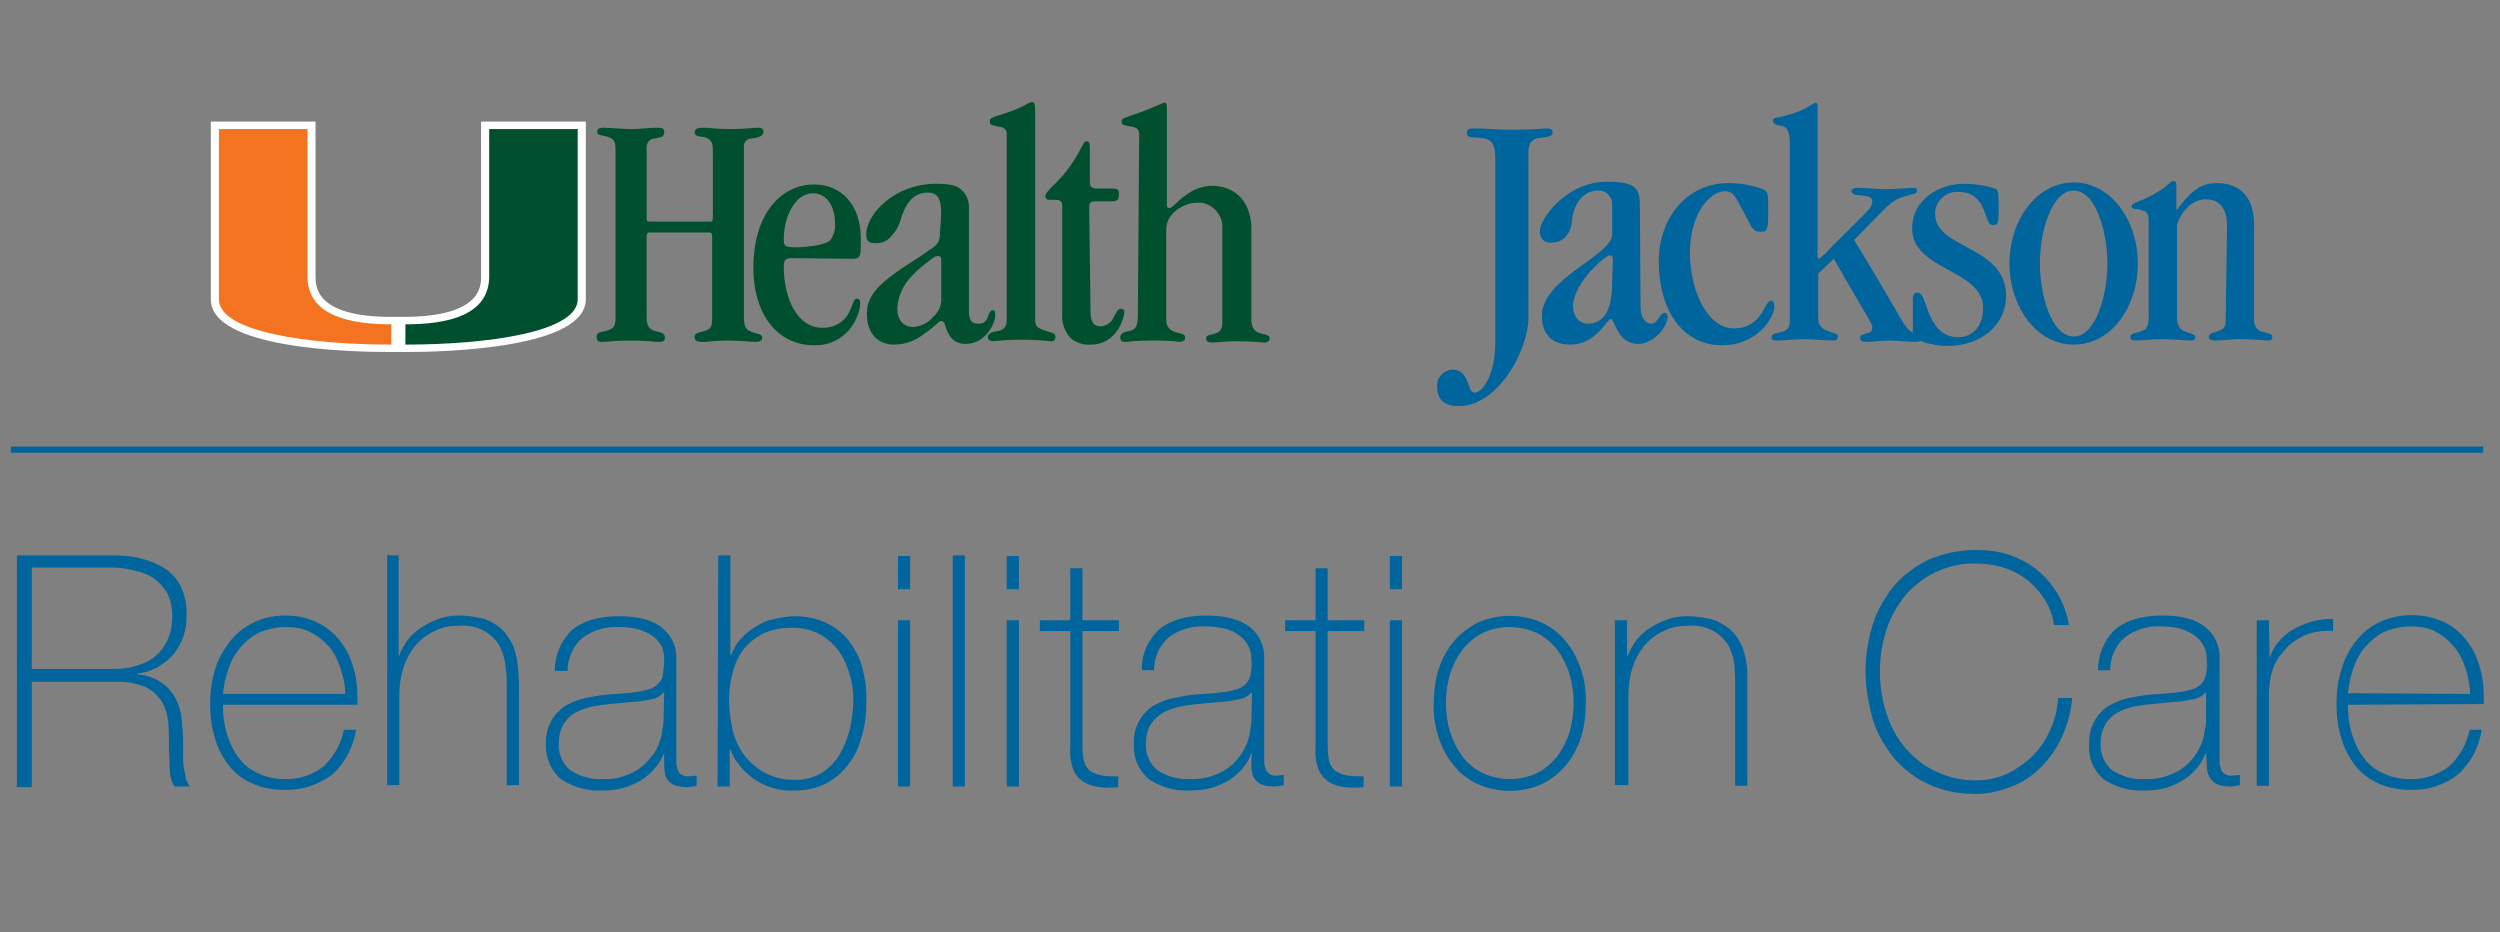<?xml version="1.0" encoding="utf-8"?>
<!-- Generator: Adobe Illustrator 24.1.2, SVG Export Plug-In . SVG Version: 6.00 Build 0)  -->
<svg version="1.1" id="Layer_1" xmlns="http://www.w3.org/2000/svg" xmlns:xlink="http://www.w3.org/1999/xlink" x="0px" y="0px"
	 viewBox="0 0 370 138" style="enable-background:new 0 0 370 138;" xml:space="preserve">
<rect x="0" y="0" width="370" height="138" fill="#808080" stroke="none"/>
<style type="text/css">
	.st0{fill:#00649D;}
	.st1{fill:#00502F;}
	.st2{fill:#FFFFFF;}
	.st3{fill:#F37321;}
</style>
<rect x="1.6" y="66.1" class="st0" width="365.9" height="0.9"/>
<path class="st0" d="M226.2,47.1c0,4.6-4.4,13-10.3,13c-2.3,0-3.2-1.1-3.2-2.9c-0.1-1.3,0.9-2.4,2.2-2.5c0,0,0,0,0,0
	c2.7,0,2.2,3.4,3.3,3.4c1.3,0,3.1-2.7,3.1-7.4V23.5c0-2.2-0.5-3-2.3-3.1c-1.6-0.1-1.9-0.1-1.9-0.8c0-0.4,0.1-0.6,1.2-0.6
	c1.5,0,3.4,0.2,5.4,0.2c3.7,0,4.5-0.2,5.2-0.2c0.4,0,0.9,0.1,0.9,0.6s-0.4,0.6-1.8,0.8c-1.1,0.1-1.8,0.6-1.8,2.2L226.2,47.1z"/>
<path class="st0" d="M242.8,45.3c0,2,0.9,2.6,1.6,2.6c1,0,1.2-1.6,2-1.6c0.3,0,0.4,0.2,0.4,0.6c0,1.6-2.2,4-4.3,4
	c-3.2,0-3.5-3.7-4.1-3.7s-2.1,3.8-6,3.8c-2.6,0-4.2-1.4-4.2-4.3c0-5.5,10.4-8.9,10.4-12v-4.3c0.1-1.1-0.7-2.1-1.8-2.2
	c-0.1,0-0.2,0-0.3,0c-1.9,0-3.5,1.6-3.8,4.2c-0.2,2.2-1.2,3.5-3.1,3.5c-0.9,0.1-1.6-0.5-1.7-1.4c0-0.1,0-0.2,0-0.3
	c0-1.9,4-7.3,9.9-7.3c3.9,0,4.9,0.7,4.9,3.4L242.8,45.3z M238.7,38.5c0-0.6-0.1-0.7-0.5-0.7c-0.6,0-5.2,3.9-5.4,7.4
	c0,1.5,0.8,2.7,2.2,2.7c2.3,0,3.6-1.8,3.6-6.2L238.7,38.5z"/>
<path class="st0" d="M256.6,48.6c4.3,0,4.5-4.1,5.5-4.1c0.3,0,0.5,0.2,0.5,0.9c0,1.5-2.4,5.7-7.8,5.7c-5.6,0-9.3-5-9.3-12.4
	c0-6.5,4.2-11.6,10.3-11.6c1.7,0,3.5,0.3,5.1,0.9c0.7,0.4,0.8,0.5,0.8,2.7c0,3.4-0.1,3.6-1.1,3.6s-1.2-0.3-1.9-1.7
	c-1.8-3.3-2-4.3-3.4-4.3c-2.3,0-5.2,3.4-5.2,9.2C250.2,43.7,253,48.6,256.6,48.6"/>
<path class="st0" d="M269.1,40.5V47c0,1.3,0.5,1.7,2,2.2c0.5,0.2,0.9,0.2,0.9,0.6c0,0.3-0.2,0.6-0.5,0.6c-1.5,0-3-0.2-4.5-0.2
	s-2.8,0.2-4.2,0.2c-0.5,0-0.6-0.2-0.6-0.5s0.2-0.5,0.7-0.6c1.7-0.3,2-0.7,2-2v-26c0-2.6-0.9-2.6-1.4-2.7s-1.1-0.2-1.1-0.7
	s0.6-0.5,1.1-0.6c1.3-0.3,2.6-0.7,3.8-1.3c0.4-0.3,0.9-0.5,1.3-0.8c0.3,0,0.4,0.1,0.4,0.7v21.9c0,0.5,0.1,0.5,0.2,0.5
	c0.7-0.5,1.3-1.1,1.9-1.8c5.5-5.5,6-5.7,6-6.7c0-0.6-0.5-0.8-1.9-0.9c-0.6,0-1.2-0.2-1.2-0.6c0-0.2,0.3-0.5,0.8-0.5
	c1.5,0,2.9,0.2,4.2,0.2c1.5,0,3.7-0.2,4.1-0.2c0.5,0,0.6,0.1,0.6,0.4c0,0.5-0.2,0.4-1.6,0.8c-2.3,0.6-2.5,1.3-7.7,6.5
	c7.7,12.5,7.4,13.5,9.2,13.9c0.6,0.2,0.9,0.3,0.9,0.6s-0.3,0.6-0.9,0.6c-1.4,0-2.8-0.2-4.2-0.2c-1,0-2.1,0.2-3.3,0.2
	c-0.5,0-0.8-0.2-0.8-0.6s0.2-0.4,0.8-0.6c0.9-0.2,1-0.4,1-1c0-0.5-0.9-1.7-5.7-10.1L269.1,40.5z"/>
<path class="st0" d="M283.1,44.2c0-0.6,0.2-0.9,0.7-0.9s0.8,0.5,1.4,2.3c0.9,2.6,2.2,4.3,4.6,4.3s3.7-1.9,3.7-4.3
	c0-5.8-10.5-5.5-10.5-11.8c0-4.4,4.2-6.6,7.6-6.6c1.5,0,3.1,0.2,4.6,0.7c0.6,0.2,0.6,0.5,0.6,3.5c0,1.6-0.1,1.9-0.9,1.9
	c-1.4,0-0.6-4.9-5.1-4.9c-1.7-0.1-3.2,1.2-3.4,2.9c0,0.1,0,0.3,0,0.4c0,5.2,10.5,4.6,10.5,12.1c0,4.2-3.6,7.4-8.7,7.4
	c-2.1,0-5.1-0.8-5.1-1.7L283.1,44.2z"/>
<path class="st0" d="M306.9,51c-5.5,0-9.5-5.6-9.5-12s4-12,9.5-12s9.5,5.6,9.5,12S312.5,51,306.9,51 M311.9,39
	c0-4.6-1.7-10.8-5-10.8s-5,6.2-5,10.8s1.7,10.8,5,10.8S311.9,43.6,311.9,39"/>
<path class="st0" d="M329.6,33.5c0-2.9-1.3-4-3.1-4s-3.4,1.3-4.3,3.7V47c0,1.5,0.6,1.9,1.6,2.2s1.1,0.5,1.1,0.7s-0.1,0.5-0.6,0.5
	c-0.9,0-2.3-0.2-4.3-0.2c-1.6,0-3.1,0.2-3.9,0.2c-0.5,0-0.8-0.1-0.8-0.5s0.4-0.6,1-0.7c1.3-0.3,1.7-0.6,1.7-2.3V33
	c0-1.5-0.2-1.6-1-1.9s-1.5,0-1.5-0.5c0-0.7,1-0.6,3-1.7c2.8-1.5,2.5-2.1,3.2-2.1c0.3,0,0.4,0.2,0.4,0.8V31h0.1c1.6-2,3-3.9,5.9-3.9
	c3.1,0,5.5,1.7,5.5,6.2v14.1c0,1,0.5,1.6,1.6,1.8c1,0.2,1.1,0.4,1.1,0.8c0,0.2-0.2,0.4-0.6,0.4c-0.6,0-1.7-0.2-4.3-0.2
	c-1.2,0-2.4,0.2-3.6,0.2c-0.6,0-0.9-0.2-0.9-0.5s0.1-0.5,0.8-0.7c1.5-0.5,1.7-0.7,1.7-1.8L329.6,33.5z"/>
<path class="st1" d="M96.1,34.4c-0.3,0-0.4,0.2-0.4,0.7V47c0,1.3,0.5,1.8,1.3,2s1.4,0.3,1.4,0.9s-0.2,0.7-1,0.7s-1.4-0.2-3.9-0.2
	c-2.7,0-3.4,0.2-4.4,0.2c-0.6,0-0.8-0.2-0.8-0.8c0-0.3,0.2-0.6,0.8-0.7c1.8-0.3,2-0.8,2-2.2V22.1c0-1.4-0.4-1.5-1-1.8
	c-1.3-0.4-1.7-0.2-1.7-0.8c0-0.4,0.2-0.6,1-0.6s2.6,0.2,4,0.2s2.8-0.2,3.8-0.2s1.1,0.2,1.1,0.7c0,0.7-0.5,0.7-1.4,0.9
	c-0.7,0-1.2,0.6-1.2,1.3c0,0,0,0,0,0.1v10.3c0,0.5,0.1,0.6,0.5,0.6h8.9c0.4,0,0.4-0.2,0.4-0.7v-9.9c0-1.3-0.4-1.6-1.2-1.9
	c-1-0.1-1.5-0.2-1.5-0.7s0.4-0.7,1.2-0.7c1,0,2,0.2,4,0.2c2.6,0,3.3-0.2,4.2-0.2c0.6,0,0.8,0.2,0.8,0.6c0,0.6-0.7,0.9-1.8,1
	c-0.6,0-1.1,0.5-1.1,1.1V47c0,1.2,0.3,1.8,0.9,2c0.9,0.5,1.8,0.3,1.8,1c0,0.3-0.2,0.6-1,0.6s-2.1-0.2-4.1-0.2s-2.8,0.2-3.6,0.2
	c-1.1,0-1.3-0.2-1.3-0.8c0-0.4,0.3-0.5,1.4-0.8s1.2-0.7,1.2-2V35c0-0.4-0.1-0.6-0.4-0.6L96.1,34.4z"/>
<path class="st1" d="M117.2,38.2c-0.9,0-1.2,0.3-1.2,1.2c0,5.1,2.2,9.1,5.6,9.1c1.9,0.1,3.7-1,4.3-2.8c0.4-0.9,0.5-1.5,0.9-1.5
	s0.5,0.2,0.5,0.7c0,0.9-0.3,1.7-0.7,2.5c-1.1,2.3-3.5,3.8-6.1,3.7c-5.6,0-9-4.8-9-11.4c0-8.2,4.2-12.4,9-12.4c4,0,6.9,3,6.9,8
	c0,2.8,0,3-1.4,3L117.2,38.2z M116,35.4c0,1,0.1,1.2,1.9,1.2c0.8,0,1.6-0.1,2.4-0.2c1.5-0.2,2.5-0.6,2.7-1s0.6-1,0.6-2.1
	c0-2.9-1.3-4.7-3.3-4.7C117.8,28.6,116,31.9,116,35.4L116,35.4z"/>
<path class="st1" d="M139.3,31.6c0-2.3-0.6-3.1-2-3.1c-2.3,0-3.4,1.9-4.1,4.3c-0.3,1-0.9,1.8-1.6,2.5c-0.6,0.5-1.3,0.7-2,0.7
	c-1,0-1.4-0.3-1.4-1.3c0-3,4.2-7.5,10.3-7.5c1.9,0,3.1,0.2,3.8,0.9c0.8,0.7,1.2,1.8,1.1,3v15c0,1.2,0.4,1.8,1.3,1.8
	c0.7,0.1,1.3-0.3,1.5-1c0.2-0.5,0.4-1,0.7-1s0.4,0.2,0.4,0.8c0,1.1-1.4,4.2-4.4,4.2c-2.1,0-2.7-1.7-3-2.7c-0.1-0.4-0.3-0.7-0.6-0.7
	c-0.4,0-1.1,1-2.4,1.8c-1.3,1.1-2.9,1.7-4.6,1.7c-2.3,0-4-1.6-4-4.5c0-2.5,1.3-4.2,5.5-7c1.7-1.1,2.8-1.8,3.6-2.4
	c1.3-0.8,1.7-1.3,1.7-2.4L139.3,31.6z M132.8,45.6c0,1.8,0.9,2.8,2.4,2.8c1.1-0.1,2.2-0.6,2.9-1.5c0.8-0.7,1.3-1.7,1.2-2.8v-5.5
	c0-0.5-0.1-0.7-0.4-0.7s-0.5,0-1.1,0.5c-1,0.7-2,1.5-2.8,2.4C133.7,42.1,132.9,43.8,132.8,45.6L132.8,45.6z"/>
<path class="st1" d="M149,20.1c0-1-0.2-1.2-1.4-1.4c-0.9-0.2-1.1-0.2-1.1-0.7s0.2-0.5,0.9-0.8c2-0.6,3.3-1.1,4.2-1.6
	c0.7-0.4,1-0.5,1.2-0.5s0.4,0.3,0.4,1v31.2c0,1.2,0.5,1.3,2,1.8c0.6,0.2,1,0.2,1,0.8c0,0.4-0.3,0.7-0.7,0.6c0,0,0,0,0,0
	c-2.8-0.3-5.7-0.3-8.5,0c-0.4,0-0.8-0.2-0.8-0.6s0.4-0.7,0.9-0.8c1.7-0.2,1.9-0.8,1.9-2L149,20.1z"/>
<path class="st1" d="M161.4,46.1c0,1.8,0.6,2.2,1.6,2.2c0.8-0.1,1.5-0.6,1.8-1.3c0.4-0.7,0.6-1.3,1.1-1.3c0.2,0,0.5,0.1,0.5,0.4
	c0,0,0,0.1,0,0.1c0,0.7-1,4.8-5,4.8c-1.1,0.1-2.3-0.3-3.1-1.1c-0.8-1-1.2-2.3-1.1-3.5v-16c0-0.4-0.2-0.7-0.6-0.8
	c-0.4,0-0.8-0.1-1.1,0c-0.4,0-0.8-0.1-0.8-0.6c0-0.3,0.3-0.6,0.9-1.3c1.8-1.6,3.2-3.5,4.3-5.6c0.5-0.9,0.6-1.2,0.9-1.2
	s0.5,0.1,0.5,1.1v4.8c0,0.8,0.2,1.1,1,1.1h2.2c0.9,0,1.1,0.1,1.1,0.9s-0.2,1-1.2,1h-2.4c-0.6,0-0.8,0.2-0.8,1L161.4,46.1z"/>
<path class="st1" d="M168.6,20.1c0-1-0.2-1.2-1.4-1.4c-0.9-0.2-1.2-0.2-1.2-0.7s0.4-0.5,1.4-0.9c2.1-0.7,3.2-1.2,3.9-1.5
	s0.9-0.4,1.1-0.4s0.3,0.2,0.3,0.9v14.2c0,0.3,0.1,0.5,0.3,0.5c0.2,0,0.4-0.1,0.6-0.3c1.1-1,3-3,5.8-3c3.1,0,5.6,2,5.8,6v13.7
	c0,1.5,0.6,2,1.6,2.2c0.9,0.2,1.1,0.3,1.1,0.7s-0.4,0.6-0.8,0.6s-1.6-0.2-3.9-0.2c-1.3,0-2.5,0.1-3.8,0.2c-0.6,0-0.9-0.2-0.9-0.6
	s0.3-0.5,0.8-0.6c1.1-0.2,1.6-0.6,1.6-1.7V34c0.1-1-0.2-2-0.9-2.8c-0.7-0.8-1.8-1.3-2.8-1.2c-1.2,0-2.3,0.5-3.2,1.2
	c-0.9,0.7-1.4,1.7-1.4,2.8v13.3c0,1.1,0.5,1.7,1.9,2c0.8,0.2,0.9,0.3,0.9,0.7s-0.4,0.6-0.8,0.6c-1.4-0.2-2.9-0.2-4.3-0.2
	c-2.6,0-3.1,0.2-3.8,0.2c-0.4,0-0.7-0.2-0.7-0.6c0,0,0-0.1,0-0.1c0-0.4,0.4-0.7,0.8-0.8c1.5-0.2,1.8-0.7,1.8-2.5L168.6,20.1z"/>
<path class="st2" d="M71.2,18v22.9c0,1.5,0,5.9-11.2,6h-2.1c-11.2,0-11.2-4.5-11.2-6V18H31.2v26.3c0,7.3,20.4,7.8,26.7,7.8H60
	c6.3,0,26.7-0.6,26.7-7.8l0-26.3H71.2z"/>
<path class="st1" d="M72.4,40.9V19.1h13.1c0,0,0,24.3,0,25.2c0,4.8-13.1,6.7-25.5,6.7c0-0.6,0-2.1,0-3C66.2,48,72.4,46.7,72.4,40.9z
	"/>
<path class="st3" d="M45.5,40.9V19.1H32.4c0,0,0,24.3,0,25.2c0,4.8,13.1,6.7,25.5,6.7v-3C51.7,48,45.5,46.7,45.5,40.9z"/>
<path class="st0" d="M2.5,82.2h14.3c1.4,0,2.8,0.1,4.2,0.5c1.2,0.3,2.4,0.8,3.5,1.5c1,0.7,1.8,1.6,2.3,2.7c0.6,1.3,0.9,2.7,0.8,4.1
	c0.1,2.1-0.6,4.2-1.9,5.8c-1.4,1.6-3.3,2.7-5.4,2.9v0.1c1.3,0.1,2.6,0.5,3.7,1.3c0.9,0.6,1.5,1.4,2,2.3c0.5,1,0.8,2,0.9,3.1
	c0.1,1.1,0.2,2.2,0.2,3.3v2c0,0.6,0,1.2,0.1,1.8c0.1,0.5,0.2,1,0.3,1.6c0.1,0.4,0.3,0.8,0.6,1.2h-2.3c-0.5-0.9-0.7-1.8-0.7-2.8
	c0-1.1-0.1-2.2-0.1-3.3s0-2.3-0.1-3.4c-0.1-1.1-0.4-2.1-0.9-3c-0.6-0.9-1.4-1.7-2.4-2.2c-1.5-0.6-3.1-0.9-4.7-0.8H4.7v15.6H2.5V82.2
	z M16.8,99c1.2,0,2.3-0.1,3.5-0.5c1-0.3,1.9-0.7,2.7-1.4c0.8-0.7,1.4-1.5,1.8-2.4c0.5-1.1,0.7-2.3,0.7-3.5c0-1.1-0.2-2.3-0.7-3.3
	c-0.5-0.9-1.1-1.6-1.9-2.2c-0.8-0.6-1.8-1-2.8-1.2C19,84.2,17.9,84,16.8,84H4.7v15H16.8z"/>
<path class="st0" d="M33,104.3v0.3c0,1.4,0.2,2.8,0.6,4.1c0.4,1.2,0.9,2.4,1.7,3.4c0.7,1,1.7,1.8,2.8,2.3c1.2,0.6,2.6,0.9,4,0.9
	c2.1,0.1,4.2-0.6,5.8-1.9c1.5-1.4,2.6-3.3,3-5.4h1.8c-0.4,2.5-1.6,4.9-3.5,6.6c-2.1,1.6-4.6,2.4-7.2,2.3c-1.6,0-3.3-0.3-4.8-1
	c-1.3-0.6-2.5-1.5-3.4-2.7c-0.9-1.2-1.6-2.5-2-4c-0.5-1.6-0.7-3.3-0.7-5c0-1.7,0.2-3.4,0.7-5c0.4-1.5,1.2-2.9,2.1-4.1
	c0.9-1.2,2.1-2.2,3.5-2.9c1.5-0.8,3.2-1.1,4.9-1.1c1.6,0,3.1,0.3,4.6,1c1.3,0.6,2.4,1.5,3.3,2.6c0.9,1.1,1.6,2.4,2,3.8
	c0.5,1.5,0.7,3.1,0.7,4.7c0,0.2,0,0.3,0,0.6s0,0.4,0,0.5L33,104.3z M51.1,102.7c0-1.3-0.3-2.6-0.7-3.8c-0.4-1.2-0.9-2.2-1.7-3.2
	C48,94.9,47,94.1,46,93.6c-1.1-0.6-2.4-0.8-3.7-0.8c-1.3,0-2.7,0.3-3.9,0.8c-1.1,0.5-2,1.3-2.8,2.2c-0.8,0.9-1.4,2-1.8,3.2
	c-0.4,1.2-0.7,2.5-0.8,3.7L51.1,102.7z"/>
<path class="st0" d="M59,82.2v14.8h0.1c0.3-0.9,0.8-1.7,1.4-2.5c0.6-0.7,1.3-1.3,2.1-1.8c0.8-0.5,1.7-0.9,2.6-1.2
	c0.9-0.3,1.9-0.4,2.8-0.4c1.2,0,2.5,0.2,3.7,0.5c0.9,0.3,1.7,0.8,2.4,1.4c0.6,0.5,1.1,1.2,1.5,1.9c0.4,0.7,0.6,1.4,0.8,2.2
	c0.2,0.7,0.2,1.4,0.3,2.1c0,0.7,0.1,1.3,0.1,1.8v15.2h-1.8v-15.5c0-0.8-0.1-1.5-0.2-2.3c-0.1-0.9-0.4-1.8-0.8-2.7
	c-0.5-0.9-1.2-1.6-2.1-2.2c-1.2-0.7-2.5-1-3.9-0.9c-1.3,0-2.6,0.2-3.7,0.8c-1.1,0.5-2,1.2-2.8,2.1c-0.8,1-1.4,2.1-1.8,3.3
	c-0.4,1.3-0.6,2.7-0.6,4.1v13.3h-1.8V82.2H59z"/>
<path class="st0" d="M98.3,111.5L98.3,111.5c-0.4,0.8-0.8,1.5-1.3,2.1c-0.6,0.7-1.2,1.3-2,1.8c-0.8,0.5-1.7,0.9-2.7,1.2
	c-1.1,0.3-2.2,0.4-3.2,0.4c-2.2,0.1-4.3-0.5-6.1-1.7c-1.5-1.3-2.3-3.2-2.2-5.2c-0.1-2.3,1-4.5,3-5.7c0.9-0.5,1.9-0.9,2.9-1.1
	c1-0.2,2.1-0.4,3.1-0.5l2.8-0.2c1-0.1,2.1-0.2,3.1-0.5c0.6-0.1,1.2-0.4,1.7-0.9c0.4-0.4,0.7-0.9,0.7-1.4c0.1-0.7,0.2-1.4,0.2-2.2
	c0-0.6-0.1-1.3-0.3-1.8c-0.3-0.6-0.7-1.1-1.2-1.5c-0.6-0.5-1.3-0.8-2.1-1.1c-1-0.3-2.1-0.4-3.2-0.4c-1.9-0.1-3.8,0.5-5.3,1.6
	c-1.4,1.2-2.2,3-2.2,4.9h-1.9c0-2.3,0.9-4.5,2.6-6.1c1.6-1.3,3.9-2,6.9-2c3,0,5.1,0.6,6.5,1.8c1.3,1.1,2.1,2.8,2,4.6v14.3
	c0,0.3,0,0.7,0,1c0,0.3,0.1,0.7,0.2,1c0.1,0.3,0.2,0.5,0.5,0.7c0.3,0.2,0.6,0.3,1,0.3c0.4,0,0.9-0.1,1.3-0.1v1.5
	c-0.5,0.1-1,0.2-1.5,0.2c-0.6,0-1.2-0.1-1.8-0.3c-0.4-0.2-0.7-0.4-1-0.8c-0.2-0.3-0.4-0.7-0.4-1.1c-0.1-0.5-0.1-0.9-0.1-1.4
	L98.3,111.5z M98.3,102.4c-0.5,0.6-1.2,1-2,1.1c-1,0.2-2,0.4-3,0.4l-3.1,0.3c-0.9,0.1-1.8,0.2-2.7,0.4c-0.8,0.2-1.7,0.5-2.4,0.9
	c-0.7,0.4-1.3,1-1.7,1.7c-0.5,0.9-0.7,1.8-0.7,2.8c-0.1,1.5,0.5,3,1.7,4c1.4,0.9,3.1,1.4,4.7,1.3c1.7,0.1,3.3-0.3,4.8-1.1
	c1.1-0.6,2-1.5,2.8-2.6c0.6-0.8,1-1.8,1.2-2.8c0.1-0.6,0.2-1.2,0.3-1.8L98.3,102.4z"/>
<path class="st0" d="M106.3,82.2h1.8V97h0.1c0.3-0.9,0.8-1.8,1.5-2.5c0.6-0.7,1.4-1.3,2.2-1.8c0.8-0.5,1.7-0.9,2.7-1.1
	c1-0.2,2-0.4,3-0.4c1.6,0,3.2,0.3,4.7,1c1.3,0.6,2.4,1.5,3.3,2.6c0.9,1.2,1.6,2.5,2,3.9c0.4,1.6,0.7,3.2,0.6,4.8
	c0.1,2.4-0.3,4.8-1.2,7.1c-0.6,1.6-1.6,2.9-2.9,4.1c-1,0.9-2.2,1.5-3.5,1.9c-1,0.3-2.1,0.4-3.1,0.4c-2.6,0.1-5.1-0.8-7-2.6
	c-0.7-0.6-1.2-1.3-1.7-2c-0.3-0.5-0.5-1-0.7-1.5h-0.1v5.5h-1.8L106.3,82.2z M117.5,115.4c1.4,0.1,2.9-0.3,4.1-1
	c1.1-0.7,2-1.6,2.7-2.8c0.7-1.2,1.2-2.5,1.5-3.8c0.3-1.4,0.5-2.8,0.5-4.2c0-1.4-0.2-2.7-0.6-4c-0.4-1.2-0.9-2.4-1.7-3.4
	c-0.7-1-1.7-1.8-2.8-2.4c-1.2-0.6-2.5-0.9-3.9-0.9c-1.4,0-2.9,0.2-4.2,0.8c-1.1,0.5-2.1,1.3-2.9,2.2c-0.8,1-1.4,2.2-1.7,3.4
	c-0.4,1.4-0.6,2.8-0.6,4.2c0,1.5,0.2,3,0.5,4.4c0.3,1.4,0.9,2.7,1.7,3.8C111.9,114.1,114.7,115.5,117.5,115.4L117.5,115.4z"/>
<path class="st0" d="M132.9,87.2v-4.9h1.8v4.9H132.9z M132.9,116.4V91.8h1.8v24.6H132.9z"/>
<path class="st0" d="M142.8,82.2v34.2H141V82.2H142.8z"/>
<path class="st0" d="M149,87.2v-4.9h1.8v4.9H149z M149,116.4V91.8h1.8v24.6H149z"/>
<path class="st0" d="M165.6,93.4h-5.4v17.2c0,0.8,0.1,1.6,0.3,2.3c0.2,0.5,0.5,1,1,1.3c0.5,0.3,1.1,0.5,1.7,0.6
	c0.8,0.1,1.5,0.1,2.3,0.1v1.6c-0.9,0.1-1.8,0.1-2.7,0c-0.8-0.1-1.6-0.3-2.3-0.7c-0.7-0.4-1.3-1.1-1.6-1.8c-0.4-1-0.6-2.2-0.5-3.3
	V93.4h-4.5v-1.6h4.5v-7.7h1.8v7.7h5.4L165.6,93.4z"/>
<path class="st0" d="M185.3,111.5h-0.1c-0.3,0.8-0.7,1.5-1.2,2.1c-0.6,0.7-1.2,1.3-2,1.8c-0.8,0.5-1.7,0.9-2.7,1.2
	c-1.1,0.3-2.2,0.4-3.2,0.4c-2.2,0.1-4.3-0.5-6.1-1.7c-1.5-1.3-2.3-3.2-2.2-5.2c-0.1-2.3,1-4.5,3-5.7c0.9-0.5,1.9-0.9,2.9-1.1
	c1-0.2,2-0.4,3.1-0.5l2.8-0.2c1-0.1,2.1-0.2,3.1-0.5c0.6-0.1,1.2-0.4,1.7-0.9c0.4-0.4,0.6-0.9,0.7-1.4c0.1-0.7,0.2-1.4,0.1-2.2
	c0-0.6-0.1-1.3-0.4-1.9c-0.3-0.6-0.7-1.1-1.2-1.5c-0.6-0.5-1.3-0.9-2.1-1.1c-1-0.3-2.1-0.4-3.2-0.4c-1.9-0.1-3.8,0.5-5.3,1.6
	c-1.4,1.2-2.2,3-2.2,4.9h-1.8c-0.1-2.3,0.9-4.5,2.6-6.1c1.6-1.3,3.9-2,6.9-2c3,0,5.1,0.6,6.6,1.8c1.3,1.1,2.1,2.8,2,4.6v14.3
	c0,0.3,0,0.7,0,1c0,0.3,0.1,0.7,0.2,1c0.1,0.3,0.3,0.5,0.5,0.7c0.3,0.2,0.6,0.3,0.9,0.3c0.4,0,0.9-0.1,1.3-0.1v1.5
	c-0.5,0.1-1,0.2-1.5,0.2c-0.6,0-1.2-0.1-1.8-0.3c-0.4-0.2-0.7-0.4-1-0.8c-0.2-0.3-0.4-0.7-0.4-1.1c-0.1-0.5-0.1-0.9-0.1-1.4
	L185.3,111.5z M185.3,102.4c-0.5,0.6-1.2,1-2,1.1c-1,0.2-2,0.4-3,0.4l-3.1,0.3c-0.9,0.1-1.8,0.2-2.7,0.4c-0.8,0.2-1.7,0.5-2.4,0.9
	c-0.7,0.4-1.3,1-1.8,1.7c-0.5,0.9-0.7,1.8-0.7,2.8c-0.1,1.5,0.5,3,1.7,4c1.4,0.9,3.1,1.4,4.7,1.3c1.7,0.1,3.4-0.3,4.9-1.1
	c1.1-0.6,2.1-1.5,2.8-2.6c0.6-0.9,1-1.8,1.2-2.8c0.1-0.6,0.2-1.2,0.3-1.8L185.3,102.4z"/>
<path class="st0" d="M201.9,93.4h-5.4v17.2c0,0.8,0.1,1.6,0.3,2.3c0.2,0.5,0.5,1,1,1.3c0.5,0.3,1.1,0.5,1.7,0.6
	c0.8,0.1,1.5,0.1,2.3,0.1v1.6c-0.9,0.1-1.8,0.1-2.7,0c-0.8-0.1-1.6-0.3-2.3-0.7c-0.7-0.4-1.3-1.1-1.6-1.8c-0.4-1-0.6-2.2-0.5-3.3
	V93.4h-4.5v-1.6h4.5v-7.7h1.8v7.7h5.4L201.9,93.4z"/>
<path class="st0" d="M205.7,87.2v-4.9h1.8v4.9H205.7z M205.7,116.4V91.8h1.8v24.6H205.7z"/>
<path class="st0" d="M212.2,104.1c0-1.7,0.2-3.4,0.7-5c0.5-1.5,1.2-2.9,2.2-4.1c1-1.2,2.2-2.1,3.5-2.8c3.1-1.4,6.6-1.4,9.7,0
	c1.4,0.7,2.6,1.6,3.5,2.8c1,1.2,1.7,2.6,2.2,4.1c0.5,1.6,0.8,3.3,0.7,5c0,1.7-0.2,3.4-0.7,5c-0.5,1.5-1.2,2.9-2.2,4.1
	c-1,1.2-2.2,2.1-3.5,2.8c-3.1,1.4-6.6,1.4-9.7,0c-1.4-0.7-2.6-1.6-3.5-2.8c-1-1.2-1.7-2.6-2.2-4.1
	C212.4,107.5,212.1,105.8,212.2,104.1z M214,104.1c0,1.4,0.2,2.9,0.6,4.2c0.4,1.3,1,2.5,1.8,3.6c0.8,1.1,1.8,1.9,3,2.5
	c2.6,1.2,5.6,1.2,8.1,0c1.2-0.6,2.2-1.5,3-2.5c0.8-1.1,1.4-2.3,1.8-3.6c0.8-2.8,0.8-5.7,0-8.5c-0.4-1.3-1-2.5-1.8-3.6
	c-0.8-1-1.8-1.9-3-2.5c-2.6-1.2-5.6-1.2-8.1,0c-1.2,0.6-2.2,1.5-3,2.5c-0.8,1.1-1.4,2.3-1.8,3.6C214.2,101.2,214,102.6,214,104.1
	L214,104.1z"/>
<path class="st0" d="M239,91.8h1.8v5.3h0.1c0.3-0.9,0.8-1.7,1.4-2.5c0.6-0.7,1.3-1.3,2.1-1.8c0.8-0.5,1.7-0.9,2.6-1.2
	c0.9-0.3,1.9-0.4,2.8-0.4c1.2,0,2.5,0.2,3.7,0.5c0.9,0.3,1.7,0.8,2.5,1.4c0.6,0.5,1.1,1.2,1.5,1.9c0.4,0.7,0.6,1.4,0.8,2.2
	c0.2,0.7,0.2,1.4,0.3,2.1c0,0.7,0,1.3,0,1.8v15.2h-1.8v-15.6c0-0.8-0.1-1.5-0.1-2.3c-0.1-0.9-0.4-1.8-0.8-2.7
	c-0.5-0.9-1.2-1.6-2.1-2.2c-1.2-0.7-2.5-1-3.9-0.9c-1.3,0-2.6,0.2-3.7,0.8c-1.1,0.5-2,1.2-2.8,2.1c-0.8,1-1.4,2.1-1.8,3.3
	c-0.4,1.3-0.6,2.7-0.6,4.1v13.3H239V91.8z"/>
<path class="st0" d="M276.1,99.3c0-2.4,0.4-4.7,1.1-7c0.7-2.1,1.8-4,3.2-5.7c1.4-1.6,3.2-2.9,5.1-3.8c2.2-0.9,4.5-1.4,6.9-1.4
	c1.8,0,3.5,0.2,5.2,0.8c1.3,0.5,2.6,1.1,3.7,2c0.9,0.7,1.8,1.6,2.5,2.6c0.6,0.8,1.1,1.7,1.5,2.6c0.3,0.7,0.5,1.4,0.7,2.1
	c0.1,0.3,0.1,0.7,0.2,1H304c-0.2-1.4-0.7-2.7-1.4-3.8c-0.7-1.1-1.6-2.1-2.6-2.9c-1.1-0.8-2.2-1.4-3.5-1.8c-1.3-0.4-2.7-0.6-4.1-0.6
	c-4-0.1-7.8,1.7-10.4,4.7c-1.2,1.5-2.2,3.2-2.8,5.1c-1.3,4-1.3,8.4,0,12.4c0.6,1.9,1.5,3.6,2.8,5.1c2.6,3.1,6.4,4.8,10.4,4.8
	c1.6,0,3.2-0.3,4.7-1c1.4-0.7,2.7-1.6,3.8-2.7c2.2-2.3,3.5-5.3,3.7-8.5h2.1c-0.2,2-0.7,3.9-1.5,5.7c-0.8,1.7-1.8,3.2-3.1,4.5
	c-1.3,1.3-2.7,2.3-4.4,2.9c-1.7,0.7-3.5,1.1-5.3,1.1c-2.4,0-4.7-0.4-6.9-1.4c-2-0.9-3.7-2.2-5.1-3.8c-1.4-1.7-2.5-3.6-3.2-5.7
	C276.5,104.1,276.1,101.7,276.1,99.3z"/>
<path class="st0" d="M326.5,111.5h-0.1c-0.3,0.8-0.7,1.5-1.2,2.1c-0.6,0.7-1.2,1.3-2,1.8c-0.8,0.5-1.7,0.9-2.6,1.2
	c-1.1,0.3-2.2,0.4-3.2,0.4c-2.2,0.1-4.3-0.5-6.1-1.7c-1.5-1.3-2.3-3.2-2.1-5.2c-0.1-2.3,1-4.5,3-5.7c0.9-0.5,1.9-0.9,2.9-1.1
	c1-0.2,2-0.4,3.1-0.5l2.8-0.2c1.1-0.1,2.1-0.2,3.1-0.5c0.6-0.1,1.2-0.4,1.7-0.9c0.4-0.4,0.6-0.9,0.7-1.4c0.1-0.7,0.2-1.4,0.1-2.2
	c0-0.6-0.1-1.3-0.4-1.9c-0.3-0.6-0.7-1.1-1.2-1.5c-0.6-0.5-1.3-0.8-2.1-1.1c-1-0.3-2.1-0.4-3.1-0.4c-1.9-0.1-3.8,0.5-5.3,1.6
	c-1.4,1.2-2.2,3-2.2,4.9h-1.8c0-2.3,0.9-4.5,2.6-6.1c1.6-1.3,3.9-2,6.9-2c3,0,5.1,0.6,6.5,1.8c1.3,1.1,2.1,2.8,2,4.6v14.3
	c0,0.3,0,0.7,0,1c0,0.3,0.1,0.7,0.2,1c0.1,0.3,0.2,0.5,0.5,0.7c0.3,0.2,0.6,0.3,1,0.3c0.4,0,0.9-0.1,1.3-0.1v1.5
	c-0.5,0.1-1,0.2-1.5,0.2c-0.6,0-1.2-0.1-1.8-0.3c-0.4-0.2-0.7-0.4-1-0.8c-0.2-0.3-0.4-0.7-0.5-1.1c-0.1-0.5-0.1-0.9-0.1-1.4
	L326.5,111.5z M326.5,102.4c-0.5,0.6-1.2,1-2,1.1c-1,0.2-2,0.4-3,0.4l-3.1,0.3c-0.9,0.1-1.8,0.2-2.7,0.4c-0.8,0.2-1.7,0.5-2.4,0.9
	c-0.7,0.4-1.3,1-1.7,1.7c-0.5,0.9-0.7,1.8-0.7,2.8c-0.1,1.5,0.5,3,1.7,4c1.4,0.9,3.1,1.4,4.7,1.3c1.7,0.1,3.4-0.3,4.9-1.1
	c1.1-0.6,2.1-1.5,2.8-2.6c0.6-0.9,1-1.8,1.2-2.8c0.1-0.6,0.2-1.2,0.3-1.8L326.5,102.4z"/>
<path class="st0" d="M335.9,97.2h0.1c0.2-0.8,0.7-1.6,1.2-2.2c0.6-0.7,1.3-1.3,2.1-1.8c0.9-0.5,1.8-0.9,2.8-1.2
	c1.1-0.3,2.1-0.4,3.2-0.4v1.8c-1.1-0.1-2.2,0-3.3,0.3c-1.3,0.4-2.5,1.1-3.5,2.1c-0.4,0.5-0.8,0.9-1.2,1.4c-0.3,0.5-0.6,1-0.8,1.5
	c-0.2,0.6-0.4,1.2-0.5,1.8c-0.1,0.8-0.2,1.6-0.2,2.4v13.4h-1.8V91.8h1.8L335.9,97.2z"/>
<path class="st0" d="M347.5,104.3v0.3c0,1.4,0.2,2.8,0.6,4.1c0.4,1.2,0.9,2.4,1.7,3.4c0.7,1,1.7,1.8,2.8,2.3c1.2,0.6,2.6,0.9,4,0.9
	c2.1,0.1,4.2-0.6,5.9-1.9c1.5-1.4,2.6-3.3,3-5.4h1.8c-0.4,2.5-1.6,4.9-3.5,6.6c-2,1.6-4.6,2.4-7.1,2.3c-1.6,0-3.3-0.3-4.8-1
	c-1.3-0.6-2.5-1.5-3.4-2.7c-0.9-1.2-1.6-2.5-2-4c-0.5-1.6-0.7-3.3-0.7-5c0-1.7,0.2-3.4,0.7-5c0.4-1.5,1.1-2.9,2.1-4.2
	c0.9-1.2,2.1-2.2,3.5-2.9c3-1.4,6.4-1.4,9.5-0.1c1.3,0.6,2.4,1.5,3.3,2.6c0.9,1.1,1.6,2.4,2,3.8c0.5,1.5,0.7,3.1,0.7,4.7
	c0,0.2,0,0.3,0,0.6s0,0.4,0,0.5L347.5,104.3z M365.6,102.7c-0.1-1.3-0.3-2.6-0.7-3.8c-0.4-1.2-0.9-2.2-1.7-3.2
	c-0.8-0.9-1.7-1.7-2.7-2.2c-1.1-0.6-2.4-0.8-3.7-0.8c-1.3,0-2.7,0.3-3.9,0.8c-1.1,0.5-2,1.3-2.8,2.2c-0.8,0.9-1.4,2-1.8,3.2
	c-0.4,1.2-0.7,2.5-0.8,3.7L365.6,102.7z"/>
</svg>
